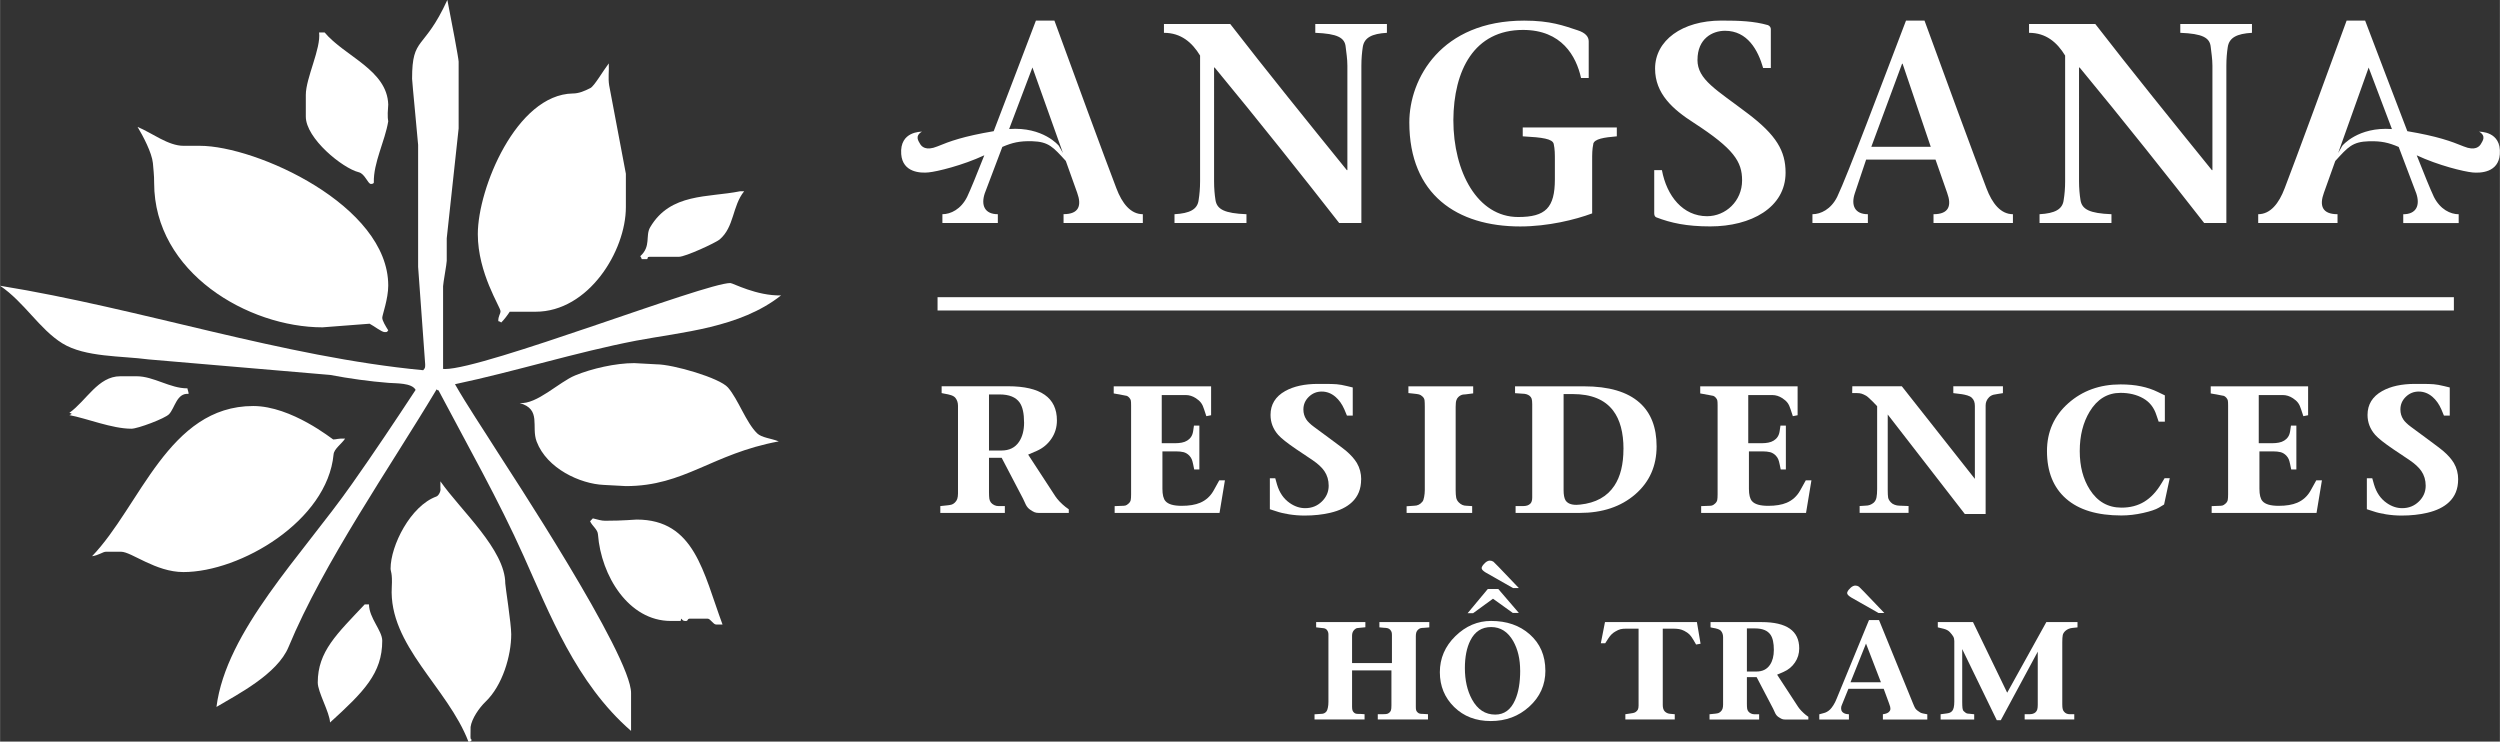 <?xml version="1.0" encoding="UTF-8"?>
<svg id="a" data-name="Layer 1" xmlns="http://www.w3.org/2000/svg" width="200" height="59.33" viewBox="0 0 588.06 174.46">
  <rect x="0" y="0" width="588.06" height="174.46" fill="#333333" stroke="none"/>
  <g>
    <path d="m105.22,0c.97,4.9,2.65,13.8,2.65,14.5v15.71l-2.8,25.85v5.29c0,.7-.85,5.27-.86,5.97v19.28s-.27.21.43.21c9.34,0,61.18-20.23,67.15-20.23.56,0,6.21,3.06,11.93,2.91-9.7,7.67-23.39,8.62-34.11,10.65-14.18,2.74-28.37,7.23-42.6,10.24,2.81,4.93,6.56,10.48,10.01,15.96,2.1,3.34,31.6,48.01,31.41,56.75v8.85c-12.94-11.23-19.19-27.64-25.3-41.21-5.87-13.1-13-25.66-19.99-38.9,0,0-.28,0-.44-.25-10.79,18.06-26.61,40.76-34.84,60.61-2.63,6.4-12.07,11.2-16.96,14.11,2.26-17.84,20.09-35.67,31.88-52.46,5.06-7.16,10.22-14.89,14.97-22.12-.9-1.69-4.61-1.51-6.33-1.65-4.5-.35-9.29-1.02-13.78-1.87l-42.7-3.65c-6.33-.85-14.95-.48-20.29-3.78-5.4-3.34-8.92-9.67-14.66-13.55,33.3,5.39,66.45,16.73,99.54,19.87.51-.53.47-.71.47-1.41l-1.66-22.9v-28.7c-.02-.7-1.42-14.86-1.42-15.56,0-10.15,2.75-6.42,8.3-18.54" fill="#ffffff" stroke-width="0"/>
    <path d="m183.18,103.83c-1.78-.71-4.01-.85-5.1-1.9-2.64-2.6-4.42-7.96-6.85-10.77-1.93-2.25-12.93-5.46-16.85-5.46-.71,0-4.5-.28-5.2-.28-4.39,0-9.99,1.28-13.89,2.89-3.8,1.55-9.03,6.88-13.08,6.5,5.23,1.46,2.67,5.55,4.01,9.06,2.42,6.39,10.28,9.96,15.78,10.2,3.38.14,4.51.28,5.21.28,13.84,0,20.15-7.58,35.97-10.52m-13.92-47.49c3.48-2.95,2.96-7.88,5.77-11.34h-.99c-7.46,1.51-16.34.34-21.11,8.45-1.19,2.01.27,4.46-2.34,6.82.32.39.34.69.34.69h1.26c.33-.3-.06-.55.64-.55h6.85c1.55,0,8.66-3.3,9.58-4.07m-22.05-7.62v-7.85l-3.93-20.8c-.28-1.69,0-3.34-.09-5.16-1.35,1.77-3.41,5.34-4.32,5.8-1.37.7-2.71,1.28-4.15,1.28-13.24.25-22.34,22.3-22.34,33.08,0,9.2,5.34,17.17,5.34,18.13,0,.7-.56,1.12-.52,2.35.38.04.68.32.68.32.64-.6,1.5-1.75,2.01-2.54h6.08c12.43.01,21.24-14.25,21.24-24.6m-43.63,64.51v1.57c.17.74-.43,1.81-.95,1.99-6.08,2.21-10.77,11.55-10.77,16.96,0,.71.46.97.28,4.35-.77,13.69,13.14,23.59,18.04,36.37.36.02.78-.12.74-.5-.38-.04-.24-.74-.24-2.98.28-1.99,2.07-4.54,3.51-5.92,4-3.82,6.05-10.81,6.05-15.87,0-2.49-1.4-11.35-1.4-11.95,0-7.93-10.49-17.21-15.25-24.02m-13.69-38.49c0-.63,1.41-4.42,1.41-7.58,0-18.89-31.12-32.87-44.29-32.87h-3.86c-3.62,0-7.32-2.98-10.82-4.45,1.29,2.14,3.37,6.07,3.61,8.53.32,3.37.29,3.92.29,4.63,0,21.18,22.2,33.99,39.61,33.99l11.07-.85c1.08.55,2.84,1.97,3.54,1.97s.52-.04.85-.41c-.58-.93-1.41-2.26-1.41-2.97m1.41-50.14c-.25-8.16-10.25-11.33-14.97-16.97h-1.3c.5,3.74-3.12,10.71-3.12,14.68v5.12c0,5.13,8.64,12.15,12.47,13.09,1.44.36,2.13,2.75,2.84,2.75s.69-.35.69-.35c-.12-4.64,2.62-9.71,3.39-14.39,0-.29-.28-.56,0-3.94m-47.24,66.76c-4.04.04-7.93-2.84-11.94-2.84h-3.86c-5.23,0-7.95,5.74-11.97,8.6.42.1.56.26.56.26-.24.16-.57.28-.57.28,4.08.75,10.01,3.2,14.61,3.2,1.47,0,7.89-2.4,8.85-3.42,1.37-1.44,1.81-5.05,4.59-4.77.05-.39-.24-.94-.27-1.33m-22.42,39.51c1.55-.21,2.54-1.05,3.24-1.05h3.58c2.43,0,8.11,4.78,14.65,4.78,13.42,0,33.86-12.04,35.33-27.67.1-1.3,1.87-2.45,2.72-3.73-1.53-.08-2.09.21-2.8.21-.14,0-9.79-7.87-18.82-7.87-19.94,0-26.59,23.57-37.91,35.33m64.13,11.34c-6.51,6.94-11.04,11.04-11.04,18.38,0,2.25,2.81,7.03,2.89,9.4,7.95-7.23,12.28-11.58,12.28-19.24,0-2.38-3.09-5.33-3.12-8.54h-1Zm53.68-20.25l-.66.69c.57,1.2,1.79,1.92,1.86,3.11.73,9.69,7.2,20.36,17.14,20.34h2.31c.04-.4.2-.55.2-.55.16.24.26.57.96.57s.31-.56,1.02-.56h4.15c.7,0,1.33,1.4,2.03,1.38h1.49c-4.55-12.24-6.54-24.69-20.2-24.69-.7,0-2.95.28-7.44.28-.88,0-1.65-.27-2.85-.56" fill="#ffffff" stroke-width="0"/>
  </g>
  <g>
    <path d="m588.04,36.26c.4-5.47-4.76-5.24-4.88-5.3,1.76,1.05.81,2.21.46,2.85-.35.64-1.35,1.76-4.07.64-2.99-1.22-6.12-2.38-13.27-3.59-3.19-8.26-6.92-18.15-9.93-26.02h-4.35c-4.01,11.03-12.1,33.04-14.58,39.46-1.34,3.55-3.35,6.09-6.22,6.09v2.07h18.66v-2.07c-3.68,0-4.28-2.08-3.21-5.02l2.68-7.5c2.97-3.24,3.99-4.53,7.93-4.64,2.95-.07,4.61.32,6.99,1.34l4.14,10.94c.94,2.81,0,4.89-3.07,4.89v2.07h13.04v-2.07c-1.94,0-4.35-1.14-5.83-4.08-.8-1.69-2.25-5.24-4.04-9.78,5.1,2.38,11.07,3.83,13.14,4.03,1.82.17,6.09.06,6.41-4.3m-25.38-5.91c-8.02-.59-11.68,3.93-11.68,3.93l-.97,1.7,7.17-20.1,5.48,14.48Zm-32.93-22.64v-2.08h-16.86v2.08c5.22.2,6.96,1.14,7.16,3.34.13,1.27.4,2.74.4,4.42v24.54h-.13c-8.83-10.9-19.2-23.74-27.43-34.38h-15.58v2.08c4.01,0,6.62,2.27,8.49,5.35v29.57c0,1.66-.13,3.14-.34,4.4-.26,2.21-2.07,3.15-5.68,3.35v2.07h16.92v-2.07c-5.15-.2-6.96-1.14-7.29-3.35-.2-1.26-.34-2.74-.34-4.4V15.88h.14c9.96,12.04,21.27,26.28,29.3,36.58h5.22V15.48c0-1.67.13-3.15.33-4.42.34-2.21,2.14-3.14,5.69-3.34m-74.89,44.74h18.66v-2.07c-2.88,0-4.88-2.54-6.22-6.09-2.47-6.41-10.57-28.42-14.58-39.46h-4.35c-5.62,14.71-13.78,36.44-16.19,41.47-1.47,2.94-3.88,4.08-5.82,4.08v2.07h13.04v-2.07c-3.08,0-4.01-2.08-3.08-4.89l2.67-7.96h16.32l2.74,7.83c1.08,2.94.48,5.02-3.21,5.02v2.07Zm-.67-17.93h-13.98l7.23-19.53h.13l6.62,19.53Zm-54.87-20.47c0-4.95,3.47-6.82,6.48-6.82,5.28,0,7.76,4.55,8.96,8.76h1.81V6.85c0-.34-.2-.74-.67-.94-3.34-.94-6.62-1.07-10.97-1.07-9.23,0-15.59,4.68-15.59,11.3,0,5.89,4.14,9.57,9.16,12.78,9.37,6.08,11.31,9.1,11.31,13.51,0,4.89-3.88,8.43-8.23,8.43-5.69,0-9.5-4.74-10.63-10.84h-1.81v10.17c0,.53.2.8.47.93,3.48,1.34,7.15,2.14,12.71,2.14,9.57,0,17.72-4.41,17.72-12.64,0-5.08-2.13-8.82-8.96-13.97-7.29-5.55-11.77-7.89-11.77-12.58m-24.52,19.8c.27-1.21,2.54-1.54,5.55-1.8v-2.08h-22.13v2.08c4.68.25,7.02.59,7.29,1.8.27,1.27.27,2.27.27,4.02v4.27c0,6.75-2.21,8.89-8.63,8.89-9.56,0-15.25-10.57-15.25-22.8.07-11.71,4.89-21.21,16.39-21.21,9.1,0,12.51,6.16,13.65,11.31h1.8v-8.63c0-1.07-.74-2-2.61-2.6-3.27-1.07-6.35-2.27-12.57-2.27-19.53,0-27.02,13.64-27.02,23.94,0,17.05,11.31,24.48,26.08,24.48,6.56,0,12.98-1.6,16.93-3.07v-12.31c0-1.75,0-2.74.27-4.02m-48.55-26.15v-2.08h-16.85v2.08c5.21.2,6.96,1.14,7.15,3.34.14,1.27.4,2.74.4,4.42v24.54h-.13c-8.83-10.9-19.2-23.74-27.43-34.38h-15.59v2.08c4.02,0,6.63,2.27,8.5,5.35v29.57c0,1.66-.14,3.14-.34,4.4-.26,2.21-2.07,3.15-5.68,3.35v2.07h16.93v-2.07c-5.15-.2-6.96-1.14-7.29-3.35-.2-1.26-.33-2.74-.33-4.4V15.88h.13c9.96,12.04,21.27,26.28,29.3,36.58h5.22V15.48c0-1.67.14-3.15.33-4.42.34-2.21,2.14-3.14,5.69-3.34m-76.09,44.74h18.66v-2.07c-2.87,0-4.88-2.54-6.22-6.09-2.47-6.41-10.56-28.42-14.58-39.46h-4.35c-3.01,7.87-6.74,17.77-9.93,26.02-7.15,1.21-10.28,2.36-13.27,3.59-2.72,1.12-3.72,0-4.07-.64-.35-.64-1.29-1.8.46-2.85-.11.06-5.28-.17-4.88,5.3.33,4.36,4.59,4.48,6.41,4.3,2.08-.2,8.04-1.66,13.14-4.03-1.79,4.54-3.24,8.09-4.04,9.78-1.47,2.94-3.88,4.08-5.82,4.08v2.07h13.04v-2.07c-3.08,0-4.01-2.08-3.08-4.89l4.14-10.94c2.38-1.02,4.04-1.41,6.99-1.34,3.94.11,4.97,1.4,7.94,4.64l2.68,7.5c1.07,2.94.47,5.02-3.21,5.02v2.07Zm-.14-16.48l-.97-1.7s-3.65-4.51-11.68-3.93l5.48-14.48,7.17,20.1Z" fill="#ffffff" stroke-width="0"/>
    <g>
      <path d="m251.4,120.66h-7.08c-.39,0-.72-.06-.99-.17-.27-.11-.61-.31-1.02-.59s-.74-.66-.99-1.13c-.27-.62-.5-1.11-.68-1.46l-5.03-9.62h-2.98v8.15c0,.64.03,1.14.08,1.48s.18.64.37.89.46.45.78.61c.32.16.66.23,1.01.23h1.49v1.61h-15.18v-1.61l1.8-.19c.37-.04.67-.1.9-.17s.47-.23.73-.47c.26-.24.44-.53.56-.87.11-.34.17-.76.17-1.26v-20.64c0-.72-.2-1.33-.59-1.83-.21-.27-.53-.48-.98-.64-.45-.15-1.01-.28-1.69-.39l-.59-.12v-1.61h15.61c7.68,0,11.51,2.68,11.51,8.04,0,1.59-.43,3.03-1.3,4.31s-2.02,2.23-3.45,2.86l-2.02.87,6.42,9.84c.25.37.57.77.96,1.18.25.25.49.49.73.71.24.23.46.42.67.57.21.16.47.35.78.57v.84Zm-10.52-21.29c0-2.11-.34-3.66-1.03-4.66-.9-1.28-2.47-1.92-4.72-1.92h-2.5v13.19h2.94c1.83,0,3.21-.68,4.13-2.05.79-1.18,1.19-2.7,1.19-4.56Z" fill="#ffffff" stroke-width="0"/>
      <path d="m288.13,113l-1.27,7.67h-24.67v-1.61l1.55-.06c.45,0,.79-.03.99-.08.21-.05.45-.21.73-.46s.45-.53.51-.82c.06-.29.09-.73.09-1.33v-20.93c0-.54-.02-.92-.06-1.15-.04-.23-.17-.45-.37-.68-.21-.23-.4-.37-.59-.43-.19-.06-.52-.12-.99-.19l-2.08-.38v-1.67h22.91v6.8l-1.12.22-.53-1.61c-.19-.62-.42-1.13-.71-1.52-.29-.39-.69-.75-1.21-1.09-.77-.5-1.56-.75-2.39-.75h-5.65v11.33h3.2c.54,0,1.04-.05,1.52-.14.48-.09.9-.25,1.27-.48.37-.23.68-.52.92-.88.24-.36.4-.81.48-1.35l.19-1.3h1.27v10.33h-1.21l-.25-1.21c-.1-.52-.22-.92-.34-1.21-.12-.29-.32-.58-.59-.87-.39-.39-.83-.65-1.3-.78-.48-.12-1.08-.19-1.8-.19h-3.2v8.8c0,1.39.24,2.35.71,2.89.64.75,1.91,1.12,3.82,1.12,1.76,0,3.21-.24,4.34-.72,1.37-.58,2.42-1.54,3.17-2.87l1.33-2.4h1.33Z" fill="#ffffff" stroke-width="0"/>
      <path d="m320.17,112.81c0,2.19-.71,3.96-2.14,5.31-1.22,1.16-2.93,2-5.12,2.51-1.82.43-3.84.65-6.05.65-1.24,0-2.46-.1-3.66-.29-1.2-.2-2.18-.43-2.95-.7l-1.55-.5v-7.29h1.27l.43,1.52c.56,1.88,1.55,3.32,2.98,4.31,1.16.81,2.37,1.21,3.63,1.21,1.55,0,2.86-.52,3.93-1.57s1.6-2.28,1.6-3.71c0-1.3-.34-2.45-1.02-3.45-.58-.85-1.51-1.71-2.79-2.58l-3.85-2.58c-2.07-1.41-3.48-2.52-4.22-3.35-1.2-1.37-1.8-2.93-1.8-4.69,0-2.46,1.15-4.33,3.45-5.62,2.01-1.12,4.57-1.68,7.7-1.68h1.68c1.16,0,2.07.03,2.73.08.66.05,1.5.2,2.51.45l1.27.31v6.61h-1.37l-.62-1.49c-.54-1.22-1.23-2.19-2.08-2.92-.97-.83-2.05-1.24-3.23-1.24s-2.19.42-3.04,1.24c-.85.83-1.27,1.82-1.27,2.98,0,.87.23,1.64.68,2.33.35.54.96,1.13,1.83,1.77l4.04,2.98c1.88,1.39,3.03,2.26,3.45,2.61,1.16.99,2.02,1.96,2.58,2.89.68,1.16,1.02,2.45,1.02,3.88Z" fill="#ffffff" stroke-width="0"/>
      <path d="m346.53,92.54l-1.71.22c-.25.02-.49.04-.71.06-.39.08-.74.27-1.05.56-.21.19-.37.44-.48.76-.11.32-.17.84-.17,1.57v19.62c0,.7.04,1.27.12,1.71.08.43.29.82.62,1.15.52.52,1.1.78,1.74.78l1.4.09v1.61h-15.42v-1.58l1.8-.12c.76,0,1.41-.32,1.92-.96.17-.19.3-.55.4-1.09.1-.54.16-1.08.16-1.62v-19.58c0-.7-.02-1.22-.06-1.55-.04-.33-.2-.63-.47-.88-.27-.26-.54-.42-.81-.5-.27-.07-.72-.14-1.37-.2l-1.15-.12v-1.58h15.24v1.68Z" fill="#ffffff" stroke-width="0"/>
      <path d="m389.68,104.99c0,4.64-1.68,8.41-5.04,11.31s-7.71,4.36-13.05,4.36h-15.08v-1.61h1.77c.37,0,.7-.05.99-.14.29-.09.55-.26.78-.51.1-.12.19-.29.26-.51.07-.22.11-.5.11-.85v-21.97c0-.6-.05-1.03-.14-1.29-.09-.26-.25-.48-.48-.67-.43-.33-.99-.5-1.68-.5l-1.74-.12v-1.61h16.23c5.83,0,10.19,1.28,13.07,3.85,2.67,2.38,4,5.8,4,10.27Zm-7.79.65c0-3.89-.81-6.9-2.42-9.03-1.97-2.61-5.14-3.91-9.53-3.91h-2.14v22.59c0,1.12.16,1.92.46,2.42.46.7,1.3,1.05,2.54,1.05.12,0,.28,0,.47-.03.19-.02.33-.03.43-.03,3.66-.39,6.34-1.87,8.04-4.44,1.43-2.15,2.14-5.03,2.14-8.63Z" fill="#ffffff" stroke-width="0"/>
      <path d="m426.1,113l-1.27,7.67h-24.67v-1.61l1.55-.06c.46,0,.79-.03.99-.08.21-.05.45-.21.73-.46s.45-.53.51-.82c.06-.29.09-.73.09-1.33v-20.93c0-.54-.02-.92-.06-1.15-.04-.23-.17-.45-.37-.68-.21-.23-.4-.37-.59-.43-.19-.06-.52-.12-.99-.19l-2.08-.38v-1.67h22.91v6.8l-1.12.22-.53-1.61c-.19-.62-.42-1.13-.71-1.52-.29-.39-.69-.75-1.21-1.09-.77-.5-1.56-.75-2.39-.75h-5.65v11.33h3.2c.54,0,1.04-.05,1.52-.14.48-.09.9-.25,1.27-.48.37-.23.68-.52.92-.88.24-.36.4-.81.48-1.35l.19-1.3h1.27v10.33h-1.21l-.25-1.21c-.1-.52-.22-.92-.34-1.21-.12-.29-.32-.58-.59-.87-.39-.39-.83-.65-1.3-.78-.48-.12-1.08-.19-1.8-.19h-3.2v8.8c0,1.39.24,2.35.71,2.89.64.75,1.91,1.12,3.82,1.12,1.76,0,3.21-.24,4.34-.72,1.37-.58,2.42-1.54,3.17-2.87l1.33-2.4h1.33Z" fill="#ffffff" stroke-width="0"/>
      <path d="m471.18,92.48l-1.21.19c-.56.08-.91.14-1.06.19-.41.12-.75.32-1.02.59-.54.54-.81,1.18-.81,1.92v25.54h-4.9l-18.13-23.4v17.69c0,.85.03,1.46.09,1.83.06.37.28.75.65,1.15.23.25.53.44.9.57.37.13.71.2,1.02.2l2.24.09v1.61h-11.51v-1.61l1.43-.09c.7,0,1.32-.23,1.86-.68.35-.31.58-.73.68-1.26.1-.53.15-1.18.15-1.97v-19.49c-.46-.48-.81-.84-1.05-1.09-.77-.76-1.28-1.22-1.55-1.37-.41-.23-.77-.39-1.06-.48s-.65-.14-1.09-.14h-1.12l.03-1.61h11.64l17.19,21.79v-17.13c0-.41-.05-.78-.16-1.09-.1-.31-.29-.59-.54-.84-.26-.25-.61-.44-1.06-.57-.45-.13-.87-.23-1.29-.29l-2.02-.25v-1.61h11.67v1.61Z" fill="#ffffff" stroke-width="0"/>
      <path d="m510.39,112.5l-1.33,6.18-1.24.75c-.72.43-1.96.85-3.69,1.24s-3.45.59-5.12.59c-5.67,0-10-1.31-13-3.94-3-2.63-4.5-6.36-4.5-11.21,0-4.53,1.67-8.28,5-11.24,3.33-2.96,7.43-4.44,12.29-4.44,1.78,0,3.39.15,4.83.45,1.44.3,2.75.74,3.93,1.32l1.68.81v6.18h-1.46l-.53-1.55c-.56-1.76-1.59-3.07-3.1-3.93-1.51-.86-3.29-1.29-5.34-1.29-3.06,0-5.48,1.47-7.26,4.41-1.55,2.57-2.33,5.66-2.33,9.28s.79,6.58,2.36,9.06c1.8,2.83,4.28,4.25,7.45,4.25,2.07,0,3.86-.47,5.38-1.4,1.52-.93,2.84-2.33,3.96-4.19l.81-1.33h1.24Z" fill="#ffffff" stroke-width="0"/>
      <path d="m546.19,113l-1.27,7.67h-24.67v-1.61l1.55-.06c.46,0,.79-.03.99-.08.21-.05.45-.21.73-.46s.45-.53.51-.82c.06-.29.09-.73.09-1.33v-20.93c0-.54-.02-.92-.06-1.15-.04-.23-.17-.45-.37-.68-.21-.23-.4-.37-.59-.43-.19-.06-.52-.12-.99-.19l-2.08-.38v-1.67h22.91v6.8l-1.12.22-.53-1.61c-.19-.62-.42-1.13-.71-1.52-.29-.39-.69-.75-1.21-1.09-.77-.5-1.56-.75-2.39-.75h-5.65v11.33h3.2c.54,0,1.04-.05,1.52-.14.48-.09.9-.25,1.27-.48.37-.23.68-.52.92-.88.24-.36.4-.81.48-1.35l.19-1.3h1.27v10.33h-1.21l-.25-1.21c-.1-.52-.22-.92-.34-1.21-.12-.29-.32-.58-.59-.87-.39-.39-.83-.65-1.3-.78-.48-.12-1.08-.19-1.8-.19h-3.2v8.8c0,1.39.24,2.35.71,2.89.64.75,1.91,1.12,3.82,1.12,1.76,0,3.21-.24,4.34-.72,1.37-.58,2.42-1.54,3.17-2.87l1.33-2.4h1.33Z" fill="#ffffff" stroke-width="0"/>
      <path d="m578.23,112.81c0,2.19-.71,3.96-2.14,5.31-1.22,1.16-2.93,2-5.12,2.51-1.82.43-3.84.65-6.05.65-1.24,0-2.46-.1-3.66-.29-1.2-.2-2.18-.43-2.95-.7l-1.55-.5v-7.29h1.27l.43,1.52c.56,1.88,1.55,3.32,2.98,4.31,1.16.81,2.37,1.21,3.63,1.21,1.55,0,2.86-.52,3.93-1.57,1.07-1.04,1.6-2.28,1.6-3.71,0-1.3-.34-2.45-1.02-3.45-.58-.85-1.51-1.71-2.79-2.58l-3.85-2.58c-2.07-1.41-3.48-2.52-4.22-3.35-1.2-1.37-1.8-2.93-1.8-4.69,0-2.46,1.15-4.33,3.45-5.62,2.01-1.12,4.57-1.68,7.7-1.68h1.68c1.16,0,2.07.03,2.73.08.66.05,1.5.2,2.51.45l1.27.31v6.61h-1.37l-.62-1.49c-.54-1.22-1.23-2.19-2.08-2.92-.97-.83-2.05-1.24-3.23-1.24s-2.19.42-3.04,1.24c-.85.83-1.27,1.82-1.27,2.98,0,.87.23,1.64.68,2.33.35.54.96,1.13,1.83,1.77l4.04,2.98c1.88,1.39,3.03,2.26,3.44,2.61,1.16.99,2.02,1.96,2.58,2.89.68,1.16,1.02,2.45,1.02,3.88Z" fill="#ffffff" stroke-width="0"/>
    </g>
    <polyline points="220.53 73.04 577.23 73.04 577.23 69.91 220.53 69.91" fill="#ffffff" stroke-width="0"/>
  </g>
  <g>
    <path d="m336.2,147.59l-1.24.1c-.33,0-.6.03-.8.08s-.4.17-.6.36c-.2.18-.33.4-.41.64-.07.25-.11.53-.11.85v16.61c0,.37.02.64.07.82.05.18.16.36.33.52.18.17.35.27.54.31s.43.06.75.06l1.17.07v1.24h-11.81v-1.24h1.1c.54,0,.91-.03,1.1-.08.19-.06.37-.16.54-.31.17-.15.29-.33.36-.54.07-.21.11-.58.11-1.12v-8.26h-9.26v8.55c0,.3.03.56.08.79.06.22.18.42.37.59.14.13.29.21.44.25.15.04.35.06.59.06h.41l1.05.07v1.24h-11.77v-1.22l1.41-.09c.32,0,.58-.04.8-.12.22-.08.42-.24.61-.48.13-.16.23-.45.32-.87.09-.42.13-.87.13-1.35v-15.89c0-.41-.13-.77-.38-1.07-.19-.21-.44-.34-.74-.38-.4-.03-.71-.06-.93-.1l-.84-.1v-1.24h11.58v1.22l-1.27.12c-.19.02-.4.04-.63.07-.24.03-.47.17-.71.41-.34.34-.52.79-.52,1.36v6.46h9.38v-6.56c0-.27-.02-.5-.07-.68-.05-.18-.15-.37-.32-.57s-.37-.33-.62-.39c-.25-.06-.54-.1-.87-.1l-1.07-.1v-1.24h11.74v1.24Z" fill="#ffffff" stroke-width="0"/>
    <path d="m363.52,157.74c0,3.38-1.27,6.21-3.82,8.51-2.48,2.25-5.49,3.37-9.02,3.37s-6.37-1.1-8.62-3.3c-2.24-2.2-3.37-4.93-3.37-8.19s1.22-6.11,3.66-8.49,5.24-3.57,8.39-3.57c3.68,0,6.7,1.04,9.07,3.13,2.47,2.17,3.7,5.02,3.7,8.55Zm-5.94,0c0-2.69-.54-4.99-1.62-6.91-1.26-2.21-2.99-3.32-5.2-3.32s-3.83,1.05-4.89,3.15c-.86,1.7-1.29,3.87-1.29,6.5,0,2.87.56,5.32,1.67,7.36,1.3,2.39,3.13,3.58,5.47,3.58,2.12,0,3.68-1.15,4.68-3.44.8-1.8,1.19-4.11,1.19-6.93Z" fill="#ffffff" stroke-width="0"/>
    <path d="m357.27,144.18h-1.43l-4.65-3.34-4.68,3.41h-1.29l4.75-5.7h2.46l4.84,5.63Z" fill="#ffffff" stroke-width="0"/>
    <path d="m357.26,138.33h-1.36l-6.42-3.65c-.3-.18-.54-.36-.72-.55-.22-.25-.29-.49-.19-.72.14-.35.41-.69.79-1.03s.75-.5,1.1-.5c.3,0,.58.09.84.26.08.05.48.45,1.19,1.19l4.77,4.99Z" fill="#ffffff" stroke-width="0"/>
    <path d="m443.24,144.2h-1.36l-6.42-3.65c-.3-.18-.54-.36-.72-.55-.22-.25-.29-.49-.19-.72.14-.35.41-.69.79-1.03s.75-.5,1.1-.5c.3,0,.58.09.84.26.08.05.48.45,1.19,1.19l4.77,4.99Z" fill="#ffffff" stroke-width="0"/>
    <path d="m400.02,151.43l-1.05.19-.67-1.15c-.32-.54-.62-.95-.91-1.24-.29-.29-.69-.56-1.22-.84-.41-.21-.82-.34-1.23-.41-.41-.06-.87-.1-1.4-.1h-2.41v17.95c0,.7.16,1.21.48,1.53.32.32.72.5,1.19.55l1.15.1v1.24h-11.62v-1.24l1.15-.17c.22-.03.44-.07.67-.11.22-.04.42-.12.59-.23.24-.16.41-.35.53-.57.11-.22.17-.53.17-.93v-18.12h-2.82c-.6,0-1.08.04-1.43.13-.35.09-.76.27-1.24.56-.62.35-1.16.88-1.62,1.6l-.74,1.15h-1.03l.98-4.99h21.62l.86,5.08Z" fill="#ffffff" stroke-width="0"/>
    <path d="m425.35,169.26h-5.44c-.3,0-.56-.04-.76-.13-.21-.09-.47-.24-.79-.45-.32-.21-.57-.5-.76-.87-.21-.48-.38-.85-.52-1.12l-3.87-7.4h-2.29v6.26c0,.5.02.88.06,1.14.04.26.13.49.29.68.15.19.35.35.6.47.25.12.5.18.78.18h1.15v1.24h-11.67v-1.24l1.38-.14c.29-.03.52-.08.69-.13.17-.06.36-.18.56-.36.2-.18.34-.41.43-.67.09-.26.13-.59.13-.97v-15.87c0-.56-.15-1.03-.45-1.41-.16-.21-.41-.37-.75-.49-.34-.12-.78-.22-1.3-.3l-.45-.1v-1.24h12.01c5.9,0,8.85,2.06,8.85,6.18,0,1.23-.33,2.33-1,3.32s-1.55,1.72-2.65,2.2l-1.55.67,4.94,7.57c.19.29.44.59.74.91.19.19.38.37.56.55.18.17.35.32.51.44.16.12.36.27.6.44v.64Zm-8.09-16.37c0-1.62-.26-2.82-.79-3.58-.69-.99-1.9-1.48-3.63-1.48h-1.92v10.14h2.26c1.41,0,2.47-.53,3.17-1.58.61-.91.91-2.08.91-3.51Z" fill="#ffffff" stroke-width="0"/>
    <path d="m453.36,169.26h-10.45v-1.24l.52-.1c.25-.06.48-.15.67-.26.19-.11.35-.28.48-.5.06-.11.1-.25.1-.43,0-.16-.02-.31-.05-.45-.03-.14-.12-.41-.26-.79l-1.27-3.46h-8.3l-1.54,3.8c-.12.24-.18.5-.18.79,0,.32.08.58.24.79.08.11.21.22.39.33.18.11.39.18.61.22l.6.07v1.24h-6.97v-1.24l1.07-.29c.22-.05.47-.14.73-.29.26-.14.51-.33.74-.55.23-.22.49-.56.78-1.01.29-.45.54-.96.76-1.52l7.61-18.5h2.36l8.02,19.67c.21.51.37.86.49,1.06.12.2.31.39.57.59.26.19.47.33.62.42.15.09.37.16.66.23l1,.19v1.24Zm-10.91-8.76l-3.51-9.11-3.65,9.11h7.16Z" fill="#ffffff" stroke-width="0"/>
    <path d="m488.67,147.59l-1.15.12c-.65.06-1.21.29-1.67.69-.35.32-.56.66-.63,1.01-.07.36-.11.91-.11,1.66v14.58c0,.51.03.89.1,1.16s.19.49.38.68c.32.35.75.52,1.29.52h1.05v1.24h-11.67v-1.24h1.1c.62,0,1.1-.14,1.43-.43.22-.19.37-.43.44-.7s.11-.62.11-1.04v-12.54l-8.69,16.12h-.95s-8.13-16.73-8.13-16.73v12.39c0,.64.02,1.13.06,1.48.04.35.14.6.3.74.29.27.51.44.67.5.16.06.37.1.64.1l1.15.12v1.24h-7.9v-1.24l1.43-.19c.27-.03.51-.09.72-.17.21-.08.4-.21.57-.41.33-.37.5-1.1.5-2.2v-14.25c0-.41-.08-.77-.25-1.07-.17-.3-.44-.64-.8-1.03s-.86-.64-1.46-.79l-1.37-.33v-1.24h8.28l8.04,16.61,9.21-16.61h7.33v1.24Z" fill="#ffffff" stroke-width="0"/>
  </g>
</svg>